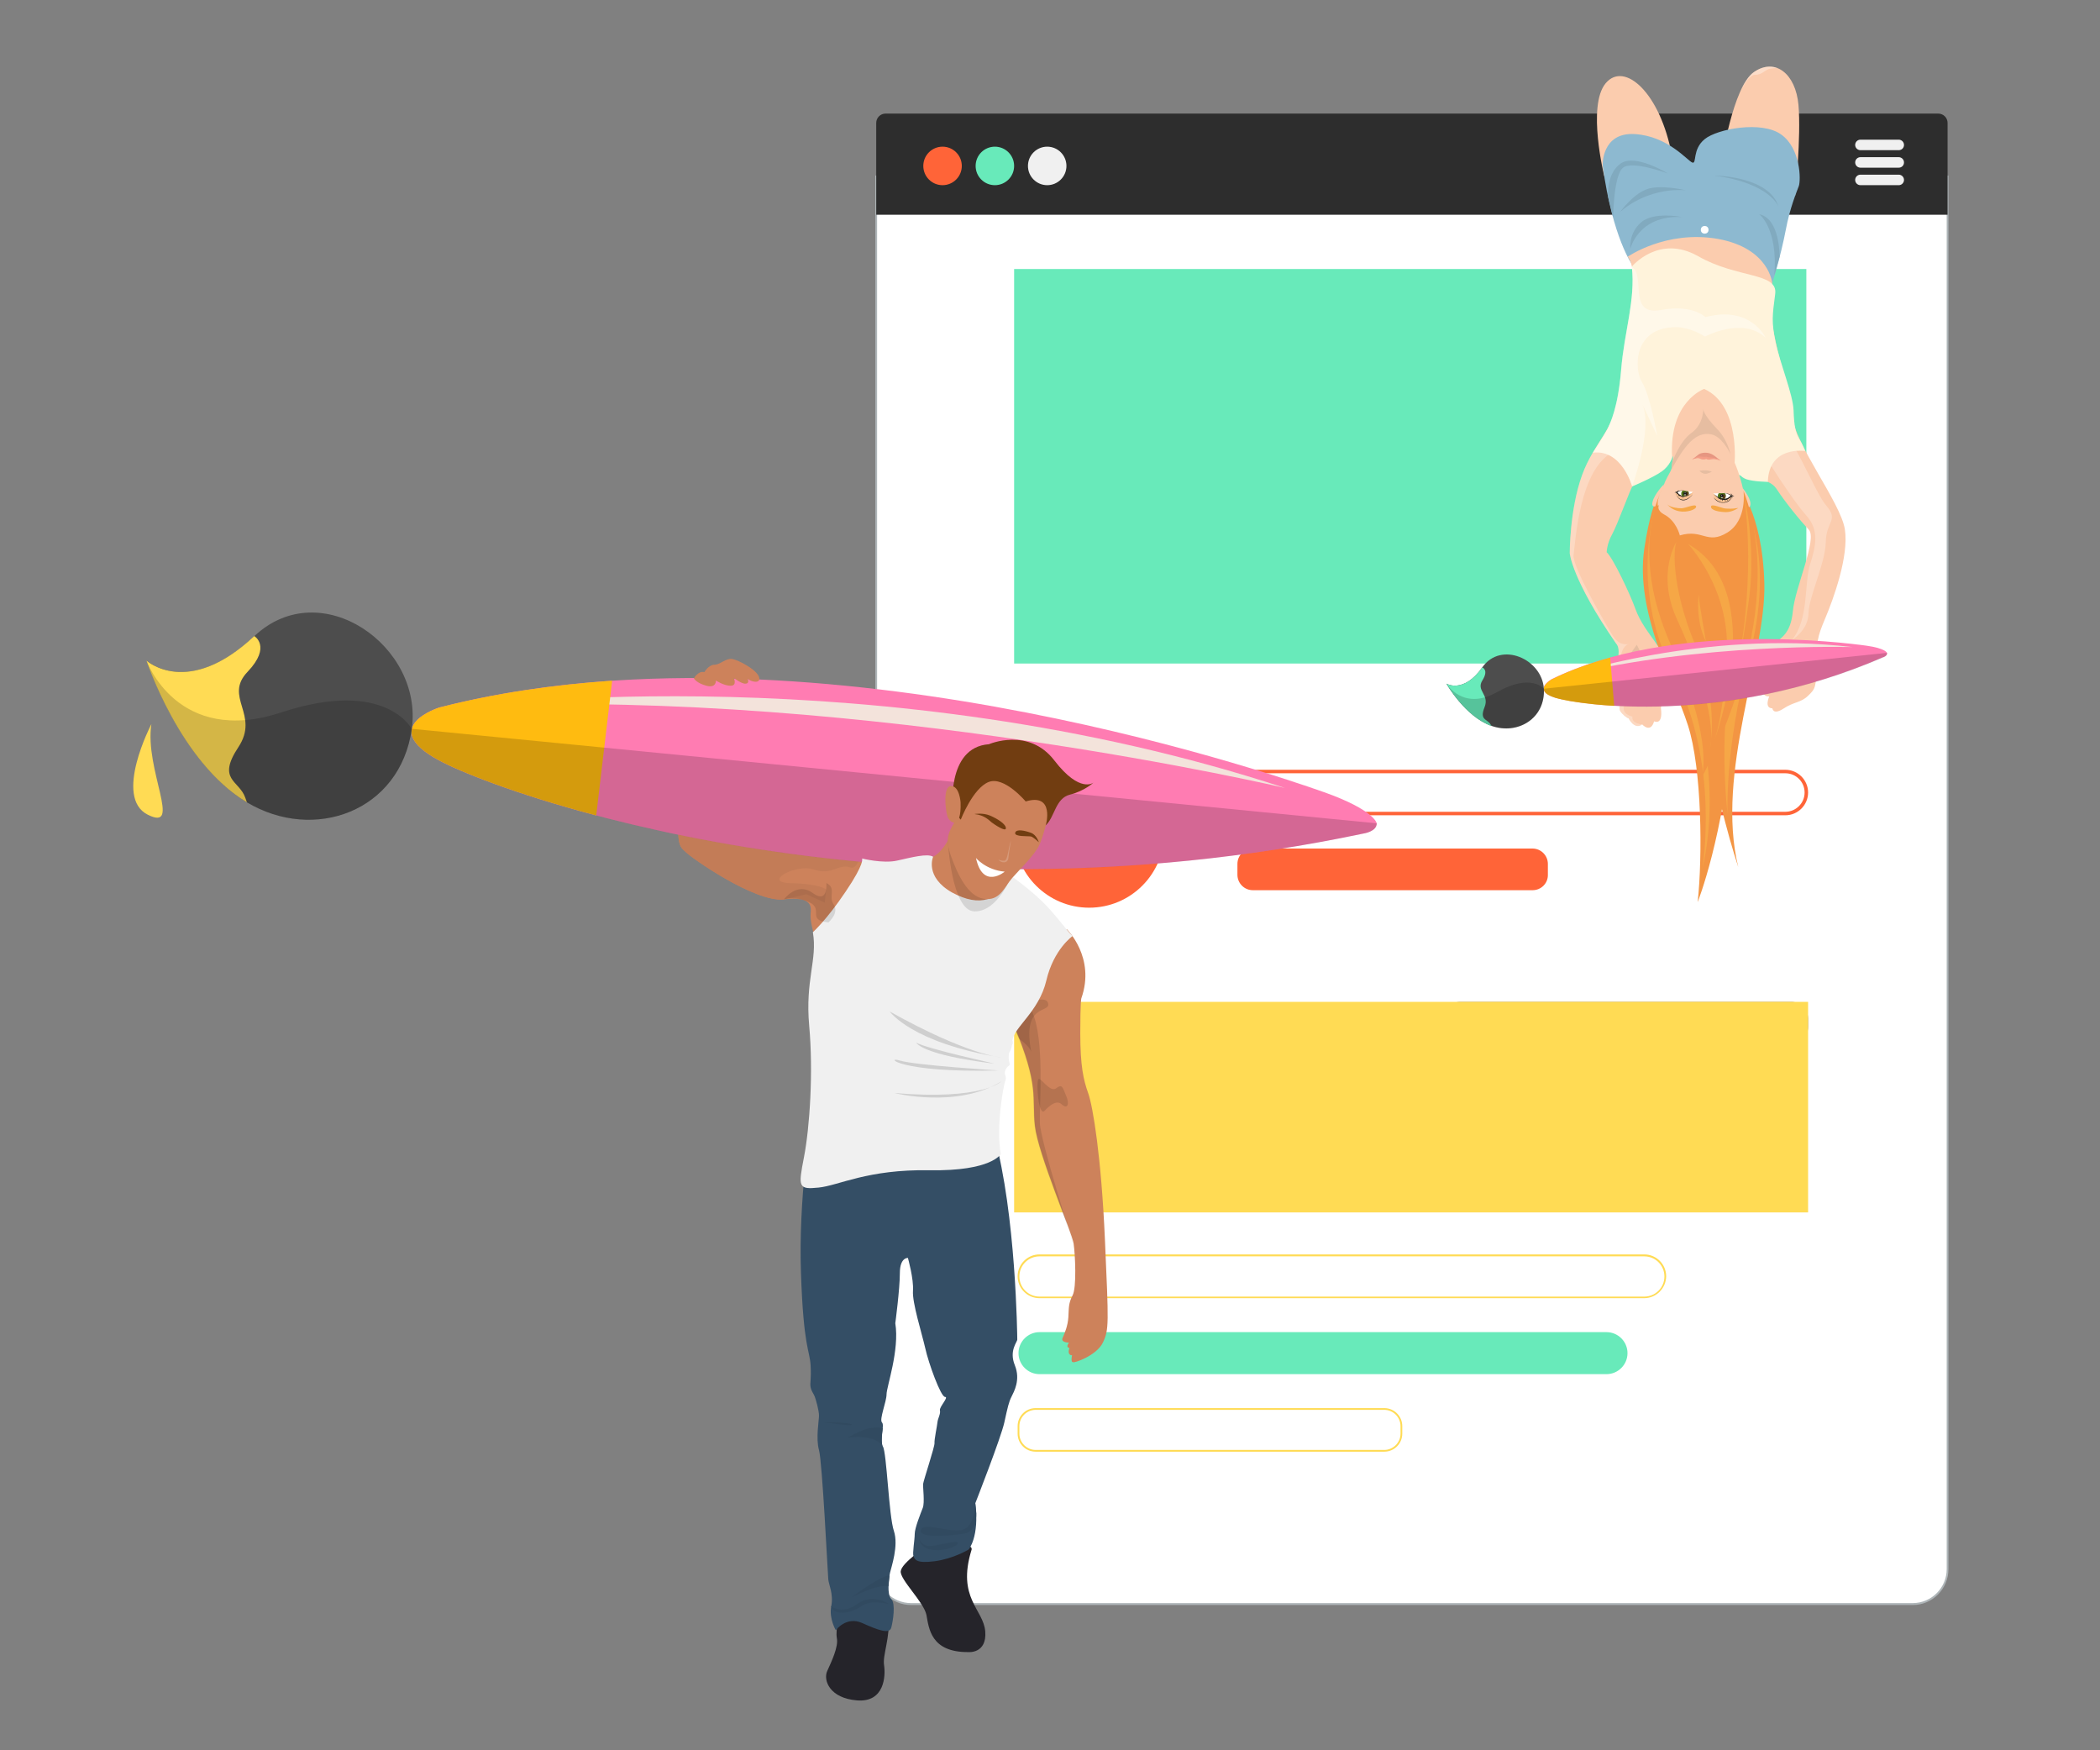 <?xml version="1.0" encoding="utf-8"?>
<!-- Generator: Adobe Illustrator 23.0.3, SVG Export Plug-In . SVG Version: 6.00 Build 0)  -->
<svg version="1.1" id="Calque_1" xmlns="http://www.w3.org/2000/svg" xmlns:xlink="http://www.w3.org/1999/xlink" x="0px" y="0px"
	 viewBox="0 0 1200 1000" style="enable-background:new 0 0 1200 1000;" xml:space="preserve">
<rect x="0" y="0" width="1200" height="1000" fill="#808080" stroke="none"/>
<style type="text/css">
	.st0{fill:#FFFFFF;}
	.st1{fill:#AEB5B8;}
	.st2{fill:#2D2D2D;}
	.st3{fill:#FF6438;}
	.st4{fill:#68EABA;}
	.st5{fill:#F0F0F0;}
	.st6{fill:#9F886A;}
	.st7{fill:#FFDB54;}
	.st8{fill:#F39543;}
	.st9{fill:#F6A746;}
	.st10{fill:#FBCCAE;}
	.st11{opacity:0.33;fill:#FFFFFF;}
	.st12{fill:#8DB9D0;}
	.st13{fill:#81AABF;}
	.st14{opacity:0.25;fill:#FFFFFF;}
	.st15{fill:#FFF3DB;}
	.st16{opacity:0.4;fill:#FFFFFF;}
	.st17{fill:#E6BDA1;}
	.st18{opacity:0.25;fill:#F6A746;}
	.st19{fill:url(#SVGID_1_);}
	.st20{fill:url(#SVGID_2_);}
	.st21{fill:#1D1D1B;}
	.st22{fill:#E69681;}
	.st23{fill:#F49E87;}
	.st24{fill:#FF7CB2;}
	.st25{fill:#F3E3DB;}
	.st26{fill:#FFBB10;}
	.st27{fill:#4D4D4D;}
	.st28{opacity:0.17;}
	.st29{fill:#25242A;}
	.st30{fill:#344E65;}
	.st31{fill:#CD825B;}
	.st32{opacity:0.12;}
	.st33{fill:#C37C57;}
	.st34{fill:#CFCFCF;}
	.st35{fill:#713D11;}
	.st36{opacity:0.19;fill:#FFFFFF;}
	.st37{fill:#314A60;}
</style>
<g>
	<g>
		<path class="st0" d="M1093,916.5H520.6c-11,0-19.9-8.9-19.9-19.9V100.8h612.2v795.7C1112.9,907.5,1104,916.5,1093,916.5z"/>
		<path class="st1" d="M1093,917H520.6c-11.3,0-20.4-9.2-20.4-20.4V100.3h613.2v796.2C1113.4,907.8,1104.3,917,1093,917z
			 M501.2,101.3v795.2c0,10.7,8.7,19.4,19.4,19.4H1093c10.7,0,19.4-8.7,19.4-19.4V101.3H501.2z"/>
	</g>
	<path class="st2" d="M506,64.9h601.6c2.9,0,5.3,2.4,5.3,5.3v52.5H500.7V70.2C500.7,67.3,503.1,64.9,506,64.9z"/>
	<circle class="st3" cx="538.6" cy="94.8" r="11"/>
	<circle class="st4" cx="568.5" cy="94.8" r="11"/>
	<circle class="st5" cx="598.4" cy="94.8" r="11"/>
	<path class="st5" d="M1085,85.8h-21.9c-1.6,0-3-1.3-3-3v0c0-1.6,1.3-3,3-3h21.9c1.6,0,3,1.3,3,3v0C1088,84.5,1086.7,85.8,1085,85.8
		z"/>
	<path class="st5" d="M1085,95.8h-21.9c-1.6,0-3-1.3-3-3v0c0-1.6,1.3-3,3-3h21.9c1.6,0,3,1.3,3,3v0C1088,94.5,1086.7,95.8,1085,95.8
		z"/>
	<path class="st5" d="M1085,105.8h-21.9c-1.6,0-3-1.3-3-3v0c0-1.6,1.3-3,3-3h21.9c1.6,0,3,1.3,3,3v0
		C1088,104.4,1086.7,105.8,1085,105.8z"/>
	<rect x="579.5" y="153.7" class="st4" width="452.7" height="225.4"/>
	<path class="st3" d="M1020.2,465.8H719.1c-7.1,0-13-5.8-13-13c0-7.1,5.8-13,13-13h301.1c7.1,0,13,5.8,13,13
		C1033.2,459.9,1027.4,465.8,1020.2,465.8z M719.1,441.8c-6,0-11,4.9-11,11s4.9,11,11,11h301.1c6,0,11-4.9,11-11s-4.9-11-11-11
		H719.1z"/>
	<path class="st3" d="M875.8,508.6H715.9c-4.9,0-8.8-4-8.8-8.8v-6.2c0-4.9,4-8.8,8.8-8.8h159.8c4.9,0,8.8,4,8.8,8.8v6.2
		C884.6,504.7,880.6,508.6,875.8,508.6z"/>
	<path class="st6" d="M1023.6,596.4H834.4c-5.3,0-9.6-4.3-9.6-9.6V582c0-5.3,4.3-9.6,9.6-9.6h189.2c5.3,0,9.6,4.3,9.6,9.6v4.8
		C1033.2,592.1,1028.9,596.4,1023.6,596.4z"/>
	<path class="st6" d="M999.3,640.3H833.8c-4.9,0-9-4-9-9v-6c0-4.9,4-9,9-9h165.5c4.9,0,9,4,9,9v6
		C1008.2,636.2,1004.2,640.3,999.3,640.3z"/>
	<path class="st7" d="M791,829.4H591.8c-5.7,0-10.3-4.6-10.3-10.3v-4.3c0-5.7,4.6-10.3,10.3-10.3H791c5.7,0,10.3,4.6,10.3,10.3v4.3
		C801.3,824.8,796.7,829.4,791,829.4z M591.8,805.5c-5.1,0-9.3,4.2-9.3,9.3v4.3c0,5.1,4.2,9.3,9.3,9.3H791c5.1,0,9.3-4.2,9.3-9.3
		v-4.3c0-5.1-4.2-9.3-9.3-9.3H591.8z"/>
	<path class="st6" d="M1009,684.1H834c-5.1,0-9.2-4.2-9.2-9.2v-5.5c0-5.1,4.2-9.2,9.2-9.2h175c5.1,0,9.2,4.2,9.2,9.2v5.5
		C1018.2,680,1014.1,684.1,1009,684.1z"/>
	<path class="st4" d="M918,785.1H594c-6.6,0-12-5.4-12-12l0,0c0-6.6,5.4-12,12-12h324c6.6,0,12,5.4,12,12l0,0
		C930,779.7,924.6,785.1,918,785.1z"/>
	<path class="st7" d="M939.5,741.7H594c-6.9,0-12.5-5.6-12.5-12.5c0-6.9,5.6-12.5,12.5-12.5h345.6c6.9,0,12.5,5.6,12.5,12.5
		C952,736.1,946.4,741.7,939.5,741.7z M594,717.8c-6.3,0-11.5,5.1-11.5,11.5c0,6.3,5.1,11.5,11.5,11.5h345.6
		c6.3,0,11.5-5.1,11.5-11.5c0-6.3-5.1-11.5-11.5-11.5H594z"/>
	<circle class="st3" cx="622.4" cy="475.7" r="42.9"/>
	<rect x="579.5" y="572.4" class="st7" width="453.7" height="120.3"/>
</g>
<g>
	<path class="st8" d="M992.7,276.9c0,0,14.5,15.5,15.5,56.6s-28.1,108.1-14.9,161.9c0,0-15.2-45.8-14.6-69.4
		S992.7,276.9,992.7,276.9z"/>
	<path class="st8" d="M952.9,276.8c0,0-7.9,0.5-13.3,36.7c-5.4,36.2,16.9,75.9,24.9,100.8c8.1,24.9,8.4,75.1,5.6,101.1
		c0,0,15.1-37.8,19.8-98.8C994.5,355.5,952.9,276.8,952.9,276.8z"/>
	<path class="st9" d="M947.1,285.9c0,0-17.5,47.6,9.2,99c26.8,51.5,16.5,111.2,16.5,111.2s14.7-54.1-11.2-111.5
		C935.7,327.3,947.1,285.9,947.1,285.9z"/>
	<path class="st9" d="M998.2,290.7c0,0,15.8,30.5,1.4,84c-14.4,53.5-12.4,90.6-12.4,90.6s-6.2-51.5,4.1-86.5
		S998.2,290.7,998.2,290.7z"/>
	<path class="st10" d="M983.8,92.5c0,0,6.3-42.9,18.4-51.3c12.1-8.4,23.9,0.8,25.5,18.8s-1.9,51.8-1.9,51.8L983.8,92.5z"/>
	<path class="st10" d="M916.7,100.6c0,0-9.9-40.1,0.8-53c10.7-12.9,31.3,5.4,37.9,41.4C961.9,125.1,916.7,100.6,916.7,100.6z"/>
	<path class="st11" d="M1015.7,38.9c-4.1-1.6-8.8-1-13.5,2.3c-3,2.1-5.7,6.4-8,11.6c0,0,4.7-10.2,8.8-10.1c4.2,0.1,5.6-3.1,8.8-3.5
		C1015.1,38.7,1015.7,38.9,1015.7,38.9z"/>
	<path class="st12" d="M932.8,151.4c0,0-11.3-15.2-17-56.8c0,0-0.8-19.1,18.3-18c19.1,1.1,30.4,15.5,33,16.3s-0.2-7.5,7-13.4
		c7.2-5.9,32.7-10.7,43.8-2.6c11.1,8,11.2,26,10,29.4c-1.2,3.3-5.1,12.3-7.5,25.3c-2.5,13.1-8.8,36.9-12.7,42.1
		S932.8,151.4,932.8,151.4z"/>
	<path class="st13" d="M953,99.1c0,0-18.5-11.5-26.9-5.7c-8.3,5.8-7.2,19-7.2,19l2.9,11.9c0,0,0.2-24.6,5.8-28.6
		C933.2,91.7,953,99.1,953,99.1z"/>
	<path class="st13" d="M963.3,108.7c0,0-14.9-3.6-22.8-0.4c-7.9,3.2-14.8,12.9-14.8,12.9S940.1,107.1,963.3,108.7z"/>
	<path class="st13" d="M961.1,124c0,0-16-3.3-23.3,3s-6.2,15.2-6.2,15.2S936.1,122.8,961.1,124z"/>
	<path class="st13" d="M979.5,100.3c0,0,31.4,0.1,36.8,17.8C1016.3,118.1,1011.6,104.6,979.5,100.3z"/>
	<path class="st13" d="M1016.9,146.7c0,0,0.4-21.8-11.6-24.3c0,0,10.8,8,8.6,34.9L1016.9,146.7z"/>
	<circle class="st0" cx="974.1" cy="131.3" r="2.2"/>
	<path class="st10" d="M930.1,146.7c0,0,4.8,3.8,2.6,23.6c-2.2,19.8-4.6,29.9-6.9,52.3s-14.7,29.3-21.8,49S897,316,897,316
		s0.9,14.6,26.5,51.7c0,0,1.8,1.5,1.4,6c-0.4,4.5-1,12.3,0.4,18.3c1.4,6-0.6,12.3,0.5,14.2c1.1,1.9,4,4.2,4.8,4.2
		c0,0,3.3,6.8,7.8,3.5c0,0,4.8,5.3,6.8-1.8c0,0,5.2,2.7,3.9-7.4c0,0,0.1-3.7,2-6.7c1.9-3,2.8-8.9,1.8-15.7c-1-6.8-4.7-12.1-7.6-16.2
		c-2.9-4.2-8.1-10.6-10.9-18.5s-12.6-28.7-16.3-32.1c0,0,0.1-4.9,3.2-10.4c3.1-5.6,10.5-26.4,11.7-27.5c1.1-1.1,20.4-10.1,22.3-15.7
		c2-5.6-0.9,10.5-0.9,10.5l37.4-0.5c0,0,2.7-2.6,5.2,0.1c2.6,2.7,13.5,0.2,18.2,7.4s13.2,17.8,18.3,23.1c5.2,5.3-7.7,32.8-9,46.6
		s-7.4,15.2-10,18.5c-2.7,3.3-6.9,10-6.6,16c0.3,6-3.2,14.5,3.1,14.3c0,0-3.1,6.7,1.8,6.8c0,0,0.3,4.1,6.4,0.1s9.8-3.2,14-7.3
		c4.2-4,4.6-4.8,4.8-17.9c0.2-13.1,0.2-15,4.9-26.1s13.7-35.7,11.3-51.1c-2.4-15.4-29.1-49.1-30-64.9c-0.9-15.7-17.8-59.1-11.5-75.6
		c0,0-1.5-20-31-25.4C952,131.3,930.1,146.7,930.1,146.7z"/>
	<path class="st14" d="M925.8,222.5c-2.2,22.4-14.7,29.3-21.8,49S897,316,897,316s0.9,14.6,26.5,51.7c0,0,1.8,1.5,1.4,6
		c-0.4,4.5-1,12.3,0.4,18.3c1.4,6-0.6,12.3,0.5,14.2c1.1,1.9,4,4.2,4.8,4.2c0,0,3.3,6.8,7.8,3.5c0,0-6.2-0.4-5.6-4.5
		c0,0-5.1-1-5-4.7s0.2-10.2-1.1-16.6c-1.3-6.5-2-18,4-20.2c0,0-5.1,1.8-9.2-4.8c-4-6.5-23.3-39.6-22.3-46.1s3.2-50.7,23.6-59.2
		C943.3,249.4,925.8,222.5,925.8,222.5z"/>
	<path class="st14" d="M1007.7,259.3c0,0,16.6,26.6,24.3,35s5.7,17.6,2.3,28.2c-3.4,10.6-0.5,31.4-10.4,43.2c0,0,9.3-5.4,9.5-15.1
		s9.7-28.9,9.9-40.9c0.2-12,7.6-12.3,0.3-20.8c-7.2-8.4-20.5-44.7-28.4-44.3C1007.5,244.9,1007.7,259.3,1007.7,259.3z"/>
	<path class="st15" d="M932.5,152.3c0,0,15.4-18.7,37.9-5.9c22.4,12.8,45.6,9.1,44,21.5c-1.6,12.4-2.2,15.8,0.2,27.5
		c2.4,11.8,10,29.9,10.3,39.1c0.3,9.2,1.2,12.7,3.2,16.1c2,3.4,3.5,7.1,3.5,7.1s-20.8-3.3-21.4,17.6c0,0-8.2-0.1-12.3-1.5
		c-4.1-1.5-2.7-3.7-6.9-1.5c-4.2,2.2,0.1-6,0.1-6s3.8-34.6-17.3-44.1c0,0-20.2,7.1-18.3,39c0,0-0.9,4.6-6,8.2
		c-5.1,3.6-16.8,8.5-16.8,8.5s-5.8-21.3-22.4-19.3c0,0,7.9-12.1,8.7-14.3c0.9-2.2,5.6-10.9,7.4-33S934.6,171.8,932.5,152.3z"/>
	<path class="st16" d="M932.5,152.3c2.1,19.5-4.4,36.8-6.2,59s-6.5,30.8-7.4,33c-0.9,2.2-8.7,14.3-8.7,14.3
		c16.6-2,22.4,19.3,22.4,19.3s12.1-32.6,5.9-47L947,249c0,0-4.2-23.6-8.7-30.6c-4.5-7-5.5-31.5,19.5-31.5c0,0,7.4-0.3,16.5,5.4
		c0,0,21.4-11.6,34.6,0.6c0,0-8.5-18.6-34.4-11.7c0,0-7.3-7.5-25.3-4.1c-18.1,3.4-9.9-16.8-15.3-23.3L932.5,152.3z"/>
	<path class="st17" d="M955.5,264.3c0,0,4.1-12.1,11.1-17c7-5,6.7-13.7,6.7-13.7s-0.5,2.8,8.1,11.7c8.6,8.9,8.8,22.8,8.8,22.8
		l-35.2,0.8L955.5,264.3z"/>
	<path class="st10" d="M947.6,304.6c0,0-2.5-17.7,5.2-32.1c7.8-14.5,14.7-26.6,25.2-24.3c10.5,2.3,17.7,27.3,18.4,33.6
		c0.7,6.3,0.4,26.6,0.8,29.1c0.4,2.5-33.4,3.7-33.4,3.7L947.6,304.6z"/>
	<path class="st9" d="M993.3,290.2c0,0-3.4,2.5-7.2,2.4c-3.8-0.1-8.4-1-8.4-3.1c0-2.1,6.3,0.9,8,1S989.4,290.9,993.3,290.2z"/>
	<path class="st9" d="M952.8,288.2c0,0,2.1,3,6.7,3.9c4.6,0.9,10.1-1.1,9.7-2.8c-0.4-1.7-6.3,1.2-8.5,1.1
		C958.7,290.4,954.4,289.9,952.8,288.2z"/>
	<g>
		<path class="st0" d="M979,281.9c0,0,5.9,6.3,9.9,1.2c0,0-1.7-1.4-4.1-1.4S980.2,282,979,281.9z"/>
		<path class="st0" d="M967.5,281c0,0-5.2,5.3-8.9,0.3c0,0,1-1.5,4.9-0.8S967.5,281,967.5,281z"/>
		<path class="st18" d="M979,281.9c0,0,0.2,2.6,1.2,3.4c0,0,1.9,2.2,4.7,2c2.8-0.2,4.1-2.2,4.1-2.2s0.8-1.3,0.9-2.2l-2.7,2l-2,0.5
			l-1.9-0.3l-1.4-0.8l-1.4-0.9C980.6,283.3,979.6,282.5,979,281.9z"/>
		<path class="st18" d="M967.5,281c0,0-0.1,1.7-1.2,2.5c0,0-2.1,2.2-4.5,2.2s-4-2.5-4.4-3.4c0,0-0.5-0.7,1.3-1.3
			c0,0-1.1,0.1,0.2,1.4l2.3,1.2l1.2,0.1C962.5,283.6,964.2,283.9,967.5,281z"/>
		
			<radialGradient id="SVGID_1_" cx="3164.296" cy="1069.116" r="2.049" gradientTransform="matrix(-0.999 3.692632e-02 -3.692632e-02 -0.999 4185.566 1235.021)" gradientUnits="userSpaceOnUse">
			<stop  offset="5.128205e-03" style="stop-color:#5E371B"/>
			<stop  offset="0.235" style="stop-color:#5C3E1B"/>
			<stop  offset="0.565" style="stop-color:#575119"/>
			<stop  offset="0.954" style="stop-color:#4F7017"/>
			<stop  offset="1" style="stop-color:#4E7417"/>
		</radialGradient>
		<path class="st19" d="M982.2,281.8c-0.4,0.4-0.6,1-0.6,1.6c0,0.3,0.1,0.6,0.2,0.9c0,0,1,0.5,1.1,0.5s1.1,0.4,1.1,0.4l1.3,0
			c0.6-0.4,0.9-1.1,0.9-1.9c0-0.6-0.2-1.1-0.6-1.5C985.7,281.8,985.3,281.7,982.2,281.8L982.2,281.8z"/>
		
			<radialGradient id="SVGID_2_" cx="3185.292" cy="1071.456" r="1.942" gradientTransform="matrix(-0.999 3.692632e-02 -3.692632e-02 -0.999 4185.566 1235.021)" gradientUnits="userSpaceOnUse">
			<stop  offset="5.128205e-03" style="stop-color:#5E371B"/>
			<stop  offset="0.235" style="stop-color:#5C3E1B"/>
			<stop  offset="0.565" style="stop-color:#575119"/>
			<stop  offset="0.954" style="stop-color:#4F7017"/>
			<stop  offset="1" style="stop-color:#4E7417"/>
		</radialGradient>
		<path class="st20" d="M961.5,280.3c-0.5,0.4-0.8,1.1-0.8,1.8c0,0.6,0.3,1.1,0.7,1.5l1.1,0l1-0.2l1.4-0.5c0.1-0.3,0.2-0.6,0.2-1
			c0-0.5-0.2-0.9-0.4-1.2C964.6,280.7,962.6,280.3,961.5,280.3L961.5,280.3z"/>
		<circle class="st21" cx="983.9" cy="283.3" r="1"/>
		<circle class="st21" cx="962.9" cy="282" r="1"/>
		<circle class="st0" cx="983.8" cy="283.1" r="0.2"/>
		<circle class="st0" cx="962.9" cy="281.6" r="0.2"/>
		
			<ellipse transform="matrix(0.999 -3.692632e-02 3.692632e-02 0.999 -9.829 36.54)" class="st0" cx="984.3" cy="284.4" rx="0.4" ry="0.3"/>
		
			<ellipse transform="matrix(0.999 -3.692632e-02 3.692632e-02 0.999 -9.786 35.759)" class="st0" cx="963.2" cy="282.8" rx="0.4" ry="0.3"/>
		<path class="st21" d="M979.4,282.3c0,0,4.9,6.3,9.7,1.6c0,0,0.8-0.9,1.9-0.2c0,0-0.9-1.3-2.1-0.5
			C989,283.1,985.8,287.8,979.4,282.3z"/>
		<path class="st21" d="M985.1,281.7c0,0,2.4-0.1,4.1,1.3l-0.2,0.1C989,283.1,987.5,281.9,985.1,281.7z"/>
		<path class="st21" d="M966.5,281.8c0,0-2.1,2.2-5,2c-2.8-0.2-3.4-3.3-4.7-2.2c0,0,0.9-1.1,2.2-0.6c0,0-0.3,0.2-0.5,0.4
			C958.6,281.3,961.2,285.8,966.5,281.8z"/>
		<path class="st21" d="M963.1,280.4c0,0-2.7-0.7-4.4,0.4l-0.2,0.2l0.2,0.2C958.8,281.1,959.7,279.9,963.1,280.4z"/>
		<path class="st21" d="M985.2,285.3c0,0,0.9,0.1,0.6,1.6c0,0,0.5-0.8,0.1-1.7L985.2,285.3z"/>
		<path class="st21" d="M984.8,285.3c0,0-0.5,0.3-0.4,1.3c0,0-0.3-1.4-0.7-1.5L984.8,285.3z"/>
		<path class="st21" d="M983.4,285c0,0,0,0.7-0.6,0.9c0,0,0.6-0.6,0-1.2L983.4,285z"/>
		<path class="st21" d="M982.2,285.3c0,0,0.1-0.6,0.6-0.7l-0.6-0.3C982.1,284.4,981.9,284.9,982.2,285.3z"/>
		<path class="st21" d="M986.3,285.2c0,0,0.9,0.5,0.9,1.1c0,0,0.2-0.8-0.5-1.3L986.3,285.2z"/>
		<path class="st21" d="M989.5,285.2c0,0-0.6-0.9-1.3-0.9l0.2-0.3C988.4,284,989,284.2,989.5,285.2z"/>
		<path class="st21" d="M990.1,284.6c0,0-0.6-0.8-1.3-0.7l0.2-0.2C989,283.7,989.7,283.8,990.1,284.6z"/>
		<path class="st21" d="M990.2,284.2c0,0-0.7-0.5-1.3-0.4l0.2-0.3C989.2,283.5,990,283.6,990.2,284.2z"/>
		<path class="st21" d="M988.1,285.7c0,0-0.2-0.8-0.8-0.9l0.3-0.2C987.6,284.7,988.1,285.2,988.1,285.7z"/>
		<path class="st21" d="M989.1,283.1c0,0,0.7-0.4,0.7-1.1c0,0-0.4,0.8-1,0.8L989.1,283.1z"/>
		<path class="st21" d="M988.6,282.6c0,0,0.5-0.1,0.6-0.8c0,0-0.3,0.8-1,0.6L988.6,282.6z"/>
		<path class="st21" d="M962.5,283.6c0,0-0.8,0.5-0.8,1.3c0,0-0.1-0.6,0.5-1.3L962.5,283.6z"/>
		<path class="st21" d="M961.8,283.6c0,0-1,0.6-0.9,1.2c0,0-0.1-0.8,0.7-1.3L961.8,283.6z"/>
		<path class="st21" d="M960.4,283.2c0,0-1.1-0.4-1.7,0.4c0,0,0.3-1,1.2-0.8L960.4,283.2L960.4,283.2z"/>
		<path class="st21" d="M960.2,283.3c0,0-0.8-0.1-1,0.3c0,0,0.1-0.5,0.7-0.5L960.2,283.3z"/>
		<path class="st21" d="M958.8,282.1c0,0-0.6,0-0.8,0.6c0,0,0-0.7,0.6-0.9L958.8,282.1z"/>
		<path class="st21" d="M959.9,280.4c0,0-0.5-0.1-0.6-0.4c0,0,0.1,0.4,0.2,0.5L959.9,280.4L959.9,280.4z"/>
		<path class="st21" d="M959.3,280.7c0,0-0.6-0.2-0.7-0.6c0,0-0.1,0.6,0.2,0.8L959.3,280.7z"/>
		<path class="st21" d="M979.2,284.2c0,0,1.9,3.5,6.2,3s4.6-4.5,4.6-4.5s-0.4,3.3-4.1,4.2C982.2,287.9,979.2,284.2,979.2,284.2z"/>
		<path class="st21" d="M967.3,282.5c0,0-5.8,7.7-9.8-0.2C957.5,282.2,960.7,289.5,967.3,282.5z"/>
	</g>
	<path class="st17" d="M978.2,269.5c0,0-2.1,1.2-3.8,1.2c-1.7,0-3.3-1.7-3.3-1.7S974.9,268.1,978.2,269.5z"/>
	<path class="st22" d="M966.9,262.5c0,0,2.4-1.7,3.4-2.6c1-1,3.9-1.7,6.6-0.9c2.7,0.8,4.4,3,6.5,4.2l-1.9-0.8l-2.5-0.6l-2.9,0
		l-1.7,0l-1.9-0.2l-2.9,0L966.9,262.5z"/>
	<path class="st10" d="M950.8,276.7c0,0-5.4,5.4-6.5,10.1s4.2,1.5,4.2,1.5L950.8,276.7z"/>
	<path class="st10" d="M996,279.1c0,0,5.6,7,4,10.1c-1.6,3.1-6.7-5.3-6.7-5.3L996,279.1z"/>
	<path class="st8" d="M949.7,279.8c0,0-19.6,34,5.5,89.6c25.1,55.6,17,75.2,17,75.2s51.6-92.3,24.1-164.1c0,0,2.3,16.7-9.3,23.8
		c-11.6,7.1-14-2.3-27.1,1.6c0,0-1.9-8.4-9.2-12.1C943.5,290.1,949.7,279.8,949.7,279.8z"/>
	<path class="st17" d="M935.3,368.4c0,0-7.5,9.6-7.2,14.7s-0.1,6.5-0.1,6.5s2.4-4.1,3.2-0.9c0.9,3.2-2.9,8.7-0.7,14.3
		c0,0,2-7.4,4.3-7.8c2.3-0.4,2.7,6,6.4,5.2c3.7-0.9,4.1,1,4.1,1s-0.8-5.1,0.6-7.8s0.1-8.3,0.1-8.3s-1,6.4-2.8,3.6
		C941.4,386,938.9,374.5,935.3,368.4z"/>
	<path class="st17" d="M1023,368.5c0,0-7,5.4-6.6,7.7c0.4,2.3,0.8,7.4,0.8,7.4s-3.2-4.7-4.1-4.2c0,0,1.8,3.3,1.2,8.8
		s5.1-3.6,8.8-2.6c3.7,1-0.8-5.6,6.5-2.7C1029.7,382.9,1021.5,373.1,1023,368.5z"/>
	<path class="st23" d="M983.4,263.2c0,0-2.9-0.9-4.2-0.9c-1.3,0-3,0.8-4.2-0.1c0,0-1.7,0.8-3.4-0.1c-1.7-0.9-4.6,0.3-4.6,0.3
		s2.6-1.6,4.2-1.6c1.7,0,2.5,0.5,3.8,0.1c0,0,0.4,0.4,2.9,0.5C980.4,261.5,983.4,263.2,983.4,263.2"/>
	<path class="st9" d="M958.4,308.8c0,0-12.4,18.5,0,45.3c12.4,26.8,22.7,59.7,18.5,74.1c0,0,6.2-24.7-8.2-59.7
		C954.3,333.5,956.3,310.8,958.4,308.8z"/>
	<path class="st9" d="M964.6,310.8c0,0,23.9,25.1,22.2,62s-7.4,50.9-7.4,50.9S1011.9,337.6,964.6,310.8z"/>
	<path class="st9" d="M970.7,339.7c0,0-2.1,14.4,4.1,26.8C974.9,366.4,970.7,343.8,970.7,339.7z"/>
	<path class="st9" d="M996.4,281.8c0,0,7.2,29.1,3.1,59.9s-6.2,37.1-6.2,37.1S1003.6,331,996.4,281.8z"/>
</g>
<g>
	<path class="st24" d="M1078.3,373c0,0-0.9-2.6-11.8-4.1c-13.1-1.8-111.1-14.3-179.8,19.1c0,0-11.7,6.4,2,10.6s96.3,16.4,187.3-23.1
		C1076.1,375.6,1078.7,374.7,1078.3,373z"/>
	<path class="st25" d="M894.6,386.2c0,0,77.8-26.5,164-16.5C1058.6,369.7,971.3,367.1,894.6,386.2z"/>
	<path class="st26" d="M920.1,375.7c-11.5,3.2-22.8,7.2-33.3,12.4c0,0-11.7,6.4,2,10.6c4.5,1.4,16.4,3.6,33.6,4.6L920.1,375.7z"/>
	<path class="st27" d="M826.5,390.6c0,0,9.8,5.9,20.5-9.3s34.1-4.8,35.2,12.1c1,17-14.9,26.6-29.9,21.3
		C837.3,409.6,826.5,390.6,826.5,390.6z"/>
	<path class="st4" d="M852.3,414.8c-15-5.2-25.8-24.2-25.8-24.2s9.8,5.9,20.5-9.3c0,0,3.9,1.4,0.1,7.4s4.2,8,1.2,15.4
		c-3,7.4,1.5,6.6,3.4,9.7L852.3,414.8z"/>
	<path class="st28" d="M882.2,393.5c1,17-14.9,26.6-29.9,21.3c-15-5.2-25.8-24.2-25.8-24.2s9.6,15.9,29,4.8
		C874.9,384.4,882.2,393.5,882.2,393.5z"/>
	<path class="st28" d="M1078.3,373c0.4,1.6-2.2,2.6-2.2,2.6c-91.1,39.5-173.6,27.2-187.3,23.1c-5.1-1.6-6.7-3.4-6.7-5.2L1078.3,373z
		"/>
</g>
<g>
	<path class="st29" d="M479.9,922.4c0,0-2.6,8.4-1.7,13.5c1,5-3.1,13.5-5.5,18.8c-2.4,5.3,1.4,15.6,17.1,16.8
		c15.6,1.2,16.3-13.9,15.4-20c-1-6,3.6-15.4,2.6-29.1C506.8,908.7,479.9,922.4,479.9,922.4z"/>
	<path class="st29" d="M529.4,883.5c0,0-14.2,9.4-14.7,14.2c-0.5,4.8,13.2,17.6,14.7,25c1.4,7.5,2.4,21.4,24,21.2
		c0,0,10.6,1,9.6-11.8c-1-12.7-16.3-19-7.9-46.4c0,0,1.7-3.6-6.7-2.2C540,884.9,529.4,883.5,529.4,883.5z"/>
	<path class="st30" d="M463.2,642.7c0,0-7,42.3-5.5,84.6c1.4,42.3,5,44.2,5.5,52.7s-0.5,9.9,0,12.5c0.5,2.6,1.7,3.6,2.4,5.5
		c0.7,1.9,2.4,7.9,2.4,10.8s-1.9,13,0,19.7c1.9,6.7,5,70.9,5.3,73.8c0.2,2.9,3.1,8.4,1.7,15.4c-1.4,7,2.6,13.7,2.6,13.7
		s6-8.2,15.1-4.1c9.1,4.1,15.6,6.5,16.6,2.6c1-3.8,2.6-13.7,0-16.3c-2.6-2.6-1.4-12-0.7-15.1c0.7-3.1,5-15.4,2.2-23.8
		c-2.9-8.4-4.1-45-6.3-48.3c-2.2-3.4,1.2-12-0.5-13.7c-1.7-1.7,2.6-11.8,2.6-16.1c0-4.3,7.5-25.2,5-40.6c0,0,2.6-19.5,2.6-28.6
		s4.6-8.7,4.6-8.7s3.4,12,2.9,18.8c-0.5,6.7,5,24,7,32.7c1.9,8.7,8.9,27.9,11.3,27.9c2.4,0-3.4,5.8-2.9,7.7c0.5,1.9-1.2,4.6-1.4,6.7
		c-0.2,2.2-1.9,10.1-1.7,12c0.2,1.9-6.3,21.4-6.5,23.3c-0.2,1.9,1,10.6-0.2,13.7c-1.2,3.1-4.6,11.5-4.6,14.9
		c0,3.4-1.4,11.1-0.7,12.7c0.7,1.7,1.2,4.3,12,2.9c10.8-1.4,19.5-6.7,19.5-6.7s6.3-7.2,3.8-26.4c0,0,14.7-37.5,16.6-46.2
		c1.9-8.7,2.6-11.8,4.1-14.7c1.4-2.9,5.3-9.6,1.9-18c-3.4-8.4,1.4-13.2,1.4-14.7c0-1.4-0.7-71.6-13.2-116.4
		C555.7,604.3,463.2,642.7,463.2,642.7z"/>
	<path class="st31" d="M609.6,530.9c0,0,16.6,16.1,8.3,39.5c0,0-0.6,1.5-0.6,20s1.8,26.6,4.5,34.1c2.7,7.5,7.5,36.2,9.6,84
		s2.4,51.1-1.2,58.6c-3.6,7.5-17,12-17,11.1c0,0-1.5,0.6-0.6-3.9c0,0-3,0.3-1.5-4.2c0,0-2.4,0-0.3-3c0,0-4.8,0-3.6-2.7
		c1.2-2.7,3-6.9,3.3-12c0.3-5.1,0-7.8,2.4-12.3c2.4-4.5,1.5-23.3,0.6-29.6c-0.9-6.3-20.3-51.1-22.1-67.3c-1.8-16.1,2.7-22.7-12-57.4
		C564.6,551.2,609.6,530.9,609.6,530.9z"/>
	<path class="st32" d="M589.4,572.5c0,0,9-3.9,9.6,1.2c0.6,5.1-15.3-0.3-9.6,27.8c0,0,0.1-2.8-7.1-8.1c0,0-6.6-12.2-4.5-15.8
		C579.8,574,589.4,572.5,589.4,572.5z"/>
	<path class="st32" d="M596.9,634.7c0,0,6-7.2,9.6-3.9c3.6,3.3,4.8,0,2.7-4.8c-2.1-4.8-2.1-6.9-5.7-4.2c-3.6,2.7-9-6.9-10.2-5.1
		C592.1,618.5,593.3,638,596.9,634.7z"/>
	<path class="st32" d="M579.2,585.9c14.7,34.7,10.2,41.3,12,57.4c1.8,16.1,21.2,61,22.1,67.3c0,0-18.8-58.6-19.1-69.1
		c-0.3-10.5,2.9-47.6-4.5-63.7L579.2,585.9z"/>
	<path class="st31" d="M464.7,532.4c0,0-1.8-6.3-1.5-10.2c0.3-3.9,1.5-10.2-15.3-8.4c-16.7,1.8-53.5-24.2-56.2-27.2
		c-2.7-3-7.8-2.1,0-46.1c7.8-44,83.4,21.2,83.4,21.2v19.4c0,0,3.6,3.9,17.6,9c14.1,5.1-5.7,44.6-5.7,44.6L464.7,532.4z"/>
	<path class="st33" d="M391.7,440.6c-7.8,44-2.7,43.1,0,46.1c2.7,3,39.5,29,56.2,27.2l12.9-3l10.5,4.8l0.8-7.5c0,0-3.5-3.3-20.2-3.6
		c-16.7-0.3,2.7-11.4,13.2-7.8s13.8-3.6,20.9-1.2c7.2,2.4,8.4-26.3,8.4-26.3L391.7,440.6z"/>
	<g>
		<path class="st24" d="M786.7,470.4c0,0-1.1-7.5-30.1-17.8c-35-12.4-297.8-101.7-505.5-48.4c0,0-35.7,11.1-0.3,30.2
			s255.7,99.2,528.5,41.8C779.3,476.2,786.8,475.1,786.7,470.4z"/>
		<path class="st25" d="M273.7,403.3c0,0,229-29.2,460.6,46.9C734.3,450.2,495.6,394.1,273.7,403.3z"/>
		<path class="st26" d="M349.8,388.9c-33.5,2.3-66.8,7.1-98.7,15.3c0,0-35.7,11.1-0.3,30.2c11.6,6.3,43.1,19.1,89.9,31.5
			L349.8,388.9z"/>
		<path class="st27" d="M83.8,377.4c0,0,23.6,21.7,61.6-14s96.6,5.9,89.9,53.1c-6.7,47.2-55.9,64.8-94.2,41.9
			C102.9,435.5,83.8,377.4,83.8,377.4z"/>
		<path class="st7" d="M141.1,458.4c-38.3-22.8-57.4-81-57.4-81s23.6,21.7,61.6-14c0,0,10,5.9-3.8,20.4
			c-13.9,14.5,7.1,24.4-5.3,43.1c-12.4,18.7,0.4,18.9,3.9,28.7L141.1,458.4z"/>
		<path class="st28" d="M235.3,416.5c-6.7,47.2-55.9,64.8-94.2,41.9c-38.3-22.8-57.4-81-57.4-81s17.5,49.3,77.1,29.6
			C220.5,387.4,235.3,416.5,235.3,416.5z"/>
		<path class="st28" d="M786.7,470.4c0.1,4.7-7.4,5.8-7.4,5.8c-272.8,57.5-493.2-22.7-528.5-41.8c-13.3-7.2-16.5-13.2-15.4-18
			L786.7,470.4z"/>
	</g>
	<path class="st31" d="M542.8,478c0,0-5.1,11.4-12.3,12.3s18.5,44.6,18.5,44.6l25.1-13.5l1.8-23.6L542.8,478z"/>
	<path class="st31" d="M396.5,387.6c0,0,2.4-4.5,6-3.6c0,0,2.4-4.2,5.7-4.2c3.3,0,6.6-3.9,10.2-3.3c3.6,0.6,13.8,6,15.3,10.2
		c1.5,4.2-4.8,3-6.6,0.9c0,0,1.5,2.7-0.9,3c-2.4,0.3-6.9-3.3-6.9-3.3s2.1,4.5-1.8,4.5s-8.4-3-8.4-3s0.3,4.5-5.4,3
		C398,390.3,396.5,387.6,396.5,387.6z"/>
	<path class="st5" d="M578.6,501c0,0,9.6,6.9,16.7,13.8c7.2,6.9,13.5,15.9,17.6,20c0,0-10.8,7.5-15,25.4
		c-4.2,17.9-18.8,26.9-19.4,34.4c0,0,0.6,0.9,0,2.1c-0.6,1.2-0.3,1.5-0.9,3c-0.6,1.5-1.2,1.2-1.2,4.2s1.2,4.5,0,5.1
		c-1.2,0.6-2.7,3.3-2.1,4.8c0.6,1.5,0.6,3,0,4.2c-0.6,1.2-5.4,25.7-2.4,41.3c0,0-5.1,9.9-40.7,9.3c-35.6-0.6-51.7,8.7-63.4,9.9
		c-11.7,1.2-11.7-0.3-8.4-17.3c3.3-17,5.4-48.7,3-75.1c-2.4-26.3,4.8-37.7,2.1-53.5c0,0,7.8-6.9,18.8-23.3
		c11.1-16.4,9.3-18.8,9.3-18.8s12,3,20,1.2c8.1-1.8,17.5-4.3,20.6-2.2c0,0-5,11.4,10.8,20.4C560.1,518.6,570.3,514.4,578.6,501z"/>
	<path class="st34" d="M572.1,604.2c0,0-19.4-1.5-63.7-26.3C508.4,577.8,520.6,595.8,572.1,604.2z"/>
	<path class="st34" d="M568.2,607.7c0.9,0.1-38.3-8.4-44.6-12C523.6,595.8,526.6,602.7,568.2,607.7z"/>
	<path class="st34" d="M570.6,611.6c0,0-48.1-3-56.5-5.7C505.7,603.3,512.6,613.1,570.6,611.6z"/>
	<path class="st34" d="M572.1,617.9c0,0-10.5,10.8-61,6.6C511.1,624.5,546.9,633.5,572.1,617.9z"/>
	<path class="st32" d="M541.6,480.1c0,0,2,40.3,15.2,40.6C570,521,577.7,501,577.7,501L541.6,480.1z"/>
	<path class="st32" d="M473.4,527c0,0,6.3-5.4,3-10.2c-3.3-4.8,1.8-9.3-4.2-12.3c0,0,1.2,12.3-7.8,5.7c-9-6.6-16.4,3.6-16.4,3.6
		s6.6-2.1,14.7,1.8C470.7,519.5,460.8,525.8,473.4,527z"/>
	<path class="st31" d="M556.2,447.5c0,0-9,19.1-11.7,23.9c-2.7,4.8-4.5,8.4-0.9,18.2s9.3,22.4,18.5,23.9c9.3,1.5,11.7-6.6,16.4-12
		c4.8-5.4,10.2-10.5,14.1-16.4s5.1-17.3,9.6-26.3c4.5-9-38.9-22.4-38.9-22.4L556.2,447.5z"/>
	<path class="st0" d="M557.7,490.2c0,0,5.7,6.9,16.4,7.8C574.2,498,561.6,508.5,557.7,490.2z"/>
	<path class="st35" d="M586.1,457.9c0,0-12.3-14.7-21.2-11.1c-9,3.6-15.9,21.5-15.9,21.5l-4.5-5.1c0,0-4.2-36.2,20.6-38
		c0,0,22.7-9.9,37.4,9.3c14.7,19.1,22.4,12.6,22.4,12.6s-5.1,4.8-13.5,6.9s-8.6,12.8-13.9,17.6C597.7,471.6,602.9,452.8,586.1,457.9
		z"/>
	<path class="st35" d="M556.8,465.1c0,0,4.8-0.9,9,0.9s9,4.8,9,7.2c0,2.4-6.9-2.4-8.1-3.3C565.5,469,562.8,465.7,556.8,465.1z"/>
	<path class="st35" d="M593.6,481.2c0,0-1.2-4.2-4.5-5.4c-3.3-1.2-8.4-2.4-9,0c-0.6,2.4,7.5,1.8,9,2.1
		C590.6,478.3,593.6,481.2,593.6,481.2z"/>
	<path class="st36" d="M577.7,480.3c0,0-1.2,6.6-1.5,9.9c-0.3,3.3-4.2,3-5.7,0.9c0,0,1.8,0.9,3.6,0.6S576.3,483.6,577.7,480.3z"/>
	<path class="st31" d="M548.9,458.4c0,0-0.6-9.3-5.4-9.3c-4.8,0-3.3,13.5-2.1,17.3C542.6,470.3,549.5,474.5,548.9,458.4z"/>
	<path class="st37" d="M557.3,858.7c0,0,0,14.9-8.7,15.6c-8.7,0.7-21.2-4.8-22.4,0s17.1,2.9,21.2,2.4s10.4-0.2,10.5-12.1
		L557.3,858.7z"/>
	<path class="st37" d="M525.1,878.7c0,0,1.2,5,6.7,4.6s16.8-4.1,15.4-1.2C545.7,884.9,526.7,890,525.1,878.7z"/>
	<path class="st37" d="M486.6,912.6c0,0,17.4-13,21.7-12.4l-0.6,6.2C507.7,906.4,503.4,904.2,486.6,912.6z"/>
	<path class="st37" d="M474.8,917.6c0,0,6.3,5.3,15.1-1.2c8.9-6.5,18,0,18,0s-10.6-2.6-15.5,1.1C487.6,921.2,477,924.1,474.8,917.6z
		"/>
	<path class="st37" d="M504.4,816c0,0-2-0.8-7-0.1c-5,0.7-13,5.5-13,5.5s15.6-2.4,20,5C504.4,826.5,503.3,824.7,504.4,816z"/>
	<path class="st37" d="M470.5,812.6c0,0,13.9-0.2,16.1,1.2C488.8,815.2,470.5,812.6,470.5,812.6z"/>
</g>
<path class="st7" d="M86.5,413.7c0,0-21.9,41.9-2,51.8S82.5,439.6,86.5,413.7z"/>
</svg>
